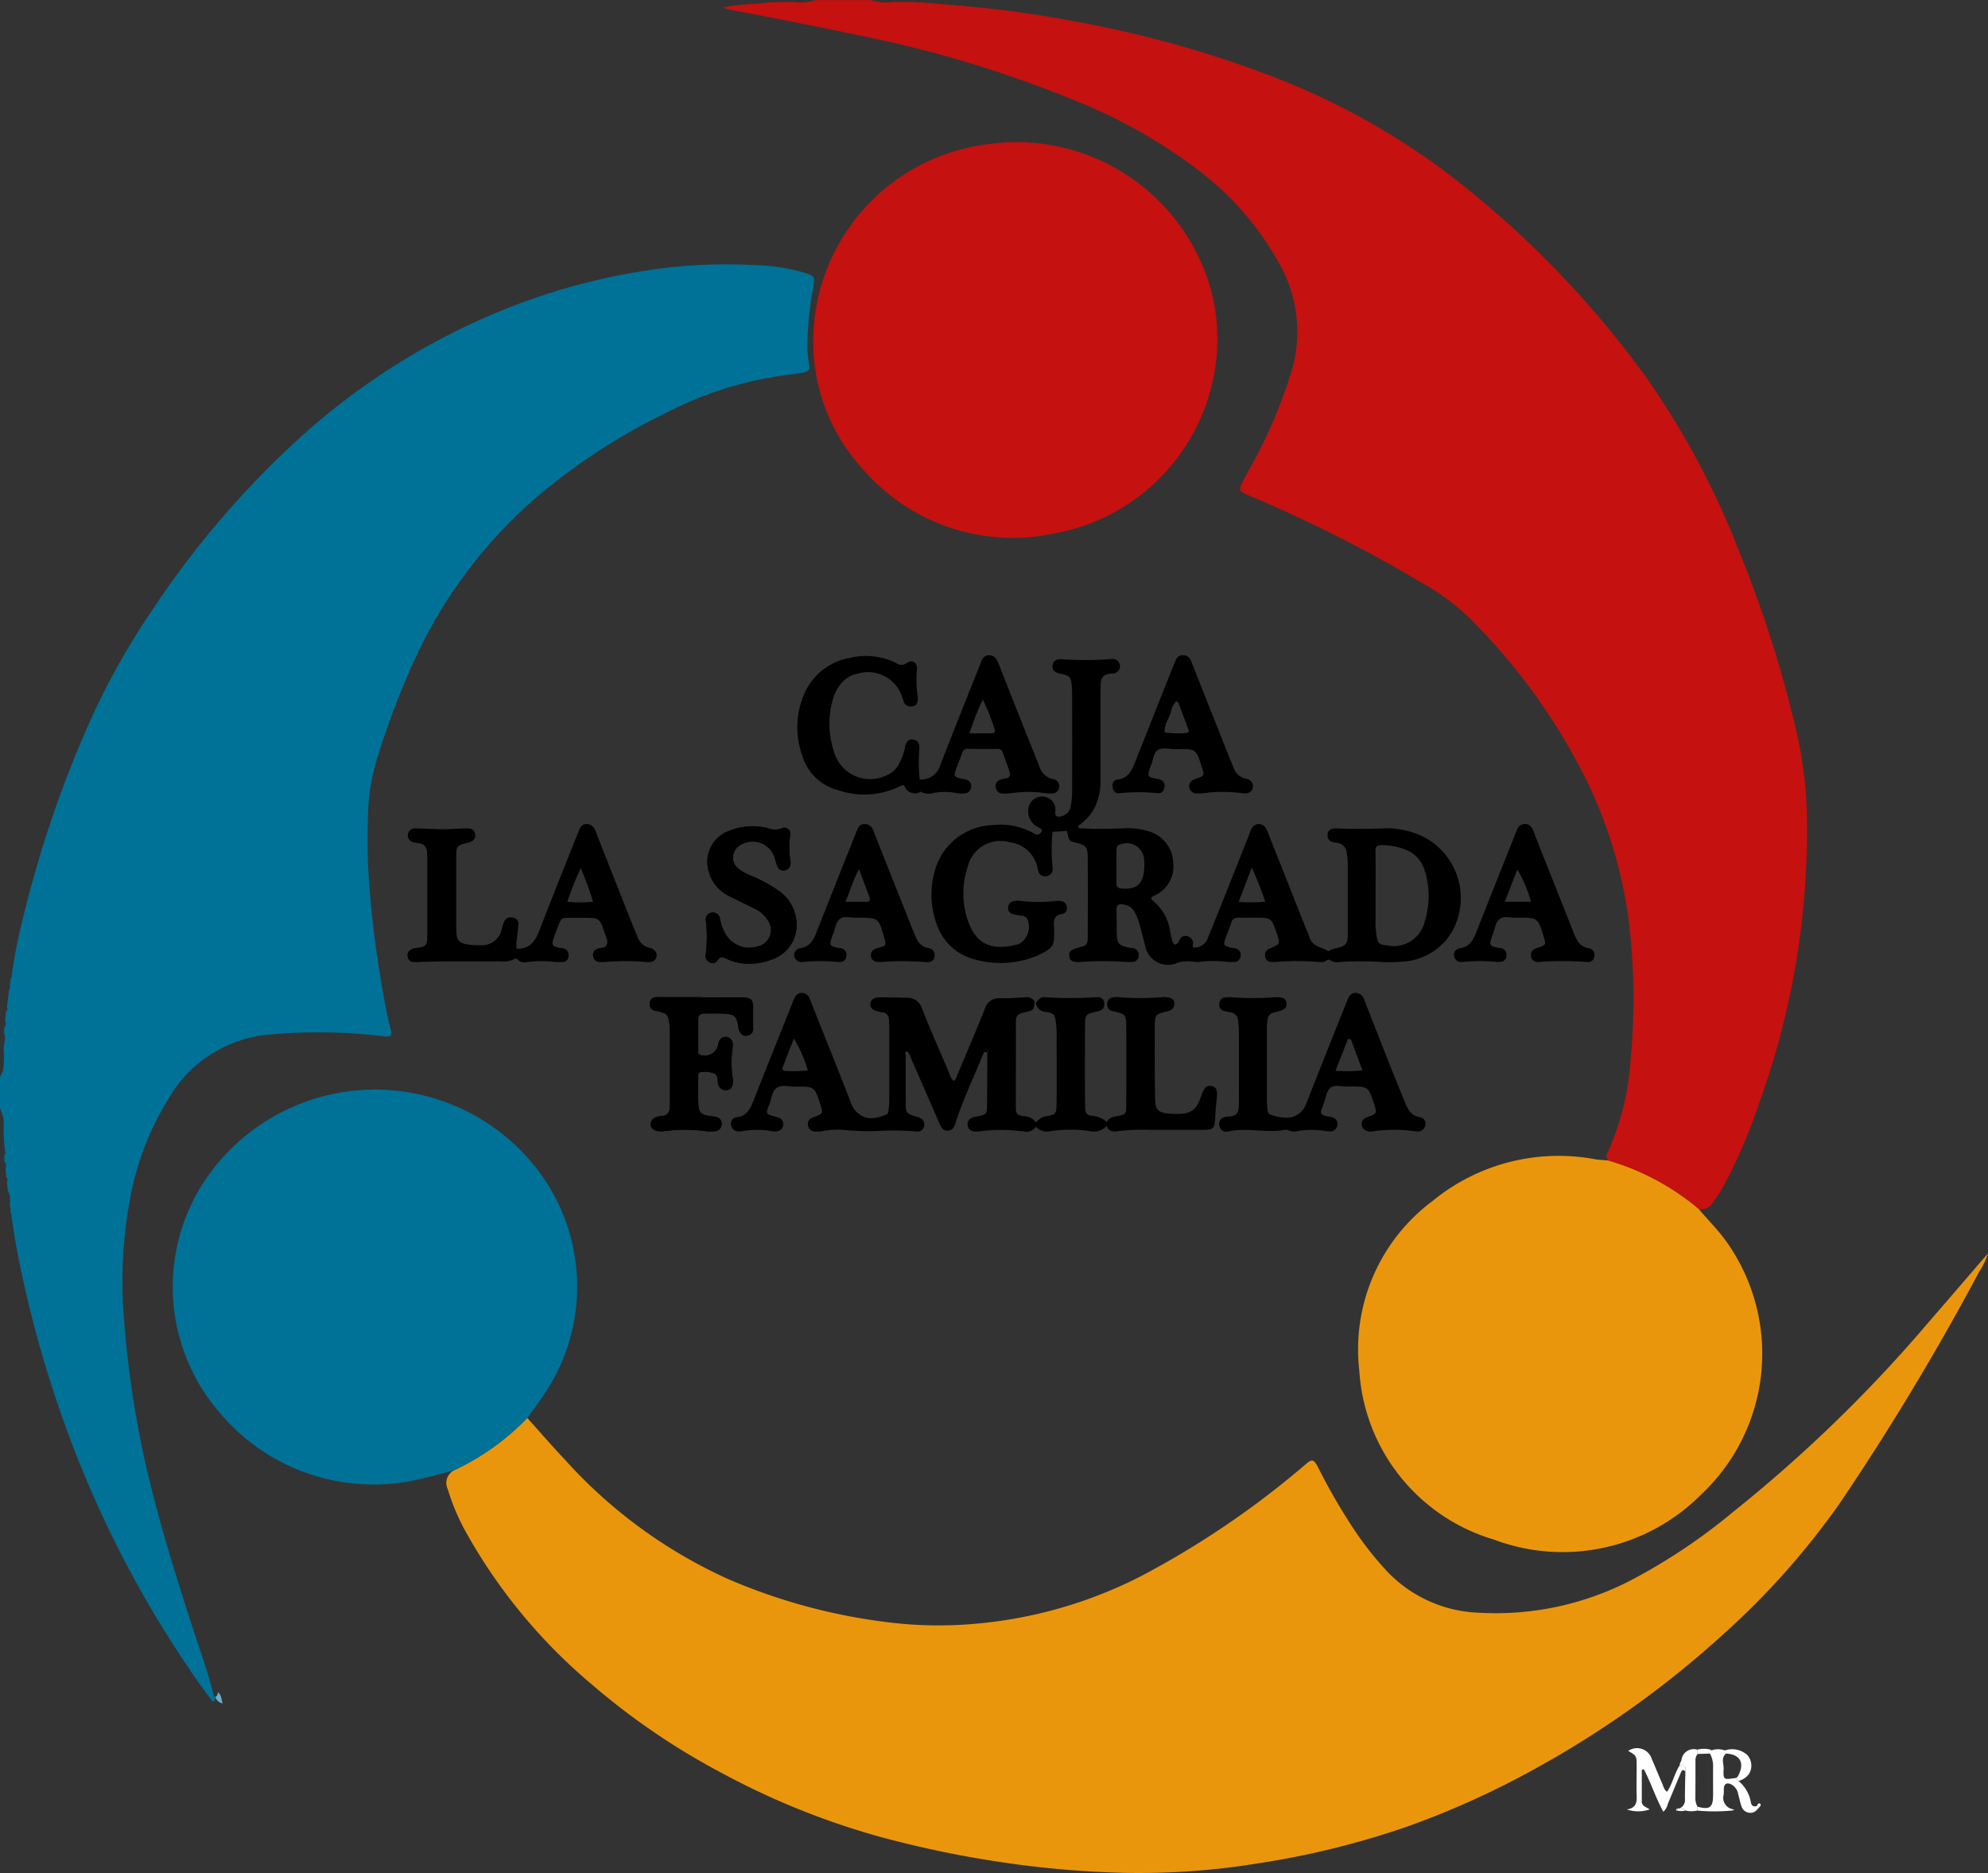 <svg xmlns="http://www.w3.org/2000/svg" width="103.02" height="97.045" viewBox="0 0 103.02 97.045">
  <rect x="0" y="0" width="103.02" height="97.045" fill="#333333" stroke="none"/>
  <g id="Grupo_5" data-name="Grupo 5" transform="translate(-1503.146 169.446)">
    <g id="Grupo_5-2" data-name="Grupo 5" transform="translate(1503.146 -169.446)">
      <path id="Trazado_88" data-name="Trazado 88" d="M1503.373,52.43l-.01-.293c.021-.045.067-.1.059-.134a8.776,8.776,0,0,1-.083-1.508,1.858,1.858,0,0,0-.193-.819V48.038a1.115,1.115,0,0,0,.183-.566,5.276,5.276,0,0,0,.01-.806c-.033-.3.151-.587.015-.881l.014-.3a.3.3,0,0,0,.049-.337l.038-.487a.168.168,0,0,0,.051-.232l.108-.884a.228.228,0,0,0,.037-.224q.026-.193.052-.386a.1.1,0,0,0,.046-.129,29.43,29.43,0,0,1,.677-3.352,59.6,59.6,0,0,1,3.364-9.8,38.138,38.138,0,0,1,3.188-5.709,47.561,47.561,0,0,1,7.84-9.137,35.575,35.575,0,0,1,10.495-6.539,33.048,33.048,0,0,1,7.881-2.083,27.1,27.1,0,0,1,5.1-.2,10.1,10.1,0,0,1,2.52.388c.556.175.576.214.47.8a16.485,16.485,0,0,0-.294,2.944,4.8,4.8,0,0,0,.078.966c.063.307.009.394-.3.468a4.842,4.842,0,0,1-.656.1,19.07,19.07,0,0,0-6.643,2.088,31.438,31.438,0,0,0-6.526,4.281,24.74,24.74,0,0,0-6.308,8.4,41.624,41.624,0,0,0-2,5.307,10.789,10.789,0,0,0-.421,2.926c-.027,1.09-.023,2.18.055,3.271A55.391,55.391,0,0,0,1523,43.7c.111.62.22,1.24.383,1.849.1.381.031.433-.372.391a28.349,28.349,0,0,0-6.017-.077,6.673,6.673,0,0,0-5.12,3.323,14.77,14.77,0,0,0-1.958,5.019,23.473,23.473,0,0,0-.324,6.612,51.6,51.6,0,0,0,1.029,6.966c.655,2.983,1.568,5.892,2.508,8.794.37,1.144.79,2.271,1.076,3.441a.239.239,0,0,0,.094.169c0,.1-.012.191-.122.233-.742-.954-1.413-1.957-2.064-2.973a56.538,56.538,0,0,1-3.473-6.255,58.306,58.306,0,0,1-2.952-7.565,59.044,59.044,0,0,1-1.649-6.535c-.119-.618-.206-1.242-.307-1.864a.111.111,0,0,0-.041-.139q0-.091-.009-.182c.01-.013.032-.029.029-.037a.493.493,0,0,0-.041-.081.829.829,0,0,1-.013-.092c-.011-.244.072-.5-.1-.723l-.06-.5a.135.135,0,0,0-.034-.22l-.028-.491A.308.308,0,0,0,1503.373,52.43Z" transform="translate(-1503.146 7.751)" fill="#007197"/>
      <path id="Trazado_89" data-name="Trazado 89" d="M1993.412-169.329c.713.062,1.425.125,2.138.185a58.446,58.446,0,0,1,6.015.833,57.147,57.147,0,0,1,10.305,2.914,37.132,37.132,0,0,1,9.748,5.627,50.907,50.907,0,0,1,9.453,9.941,42.56,42.56,0,0,1,4.809,9.056,62.119,62.119,0,0,1,2.922,9.2,22.008,22.008,0,0,1,.545,4.2,41.541,41.541,0,0,1-2.444,15,27.811,27.811,0,0,1-1.794,4.231,7.058,7.058,0,0,1-.659,1.033.7.7,0,0,1-.7.318,12.8,12.8,0,0,0-4.712-2.523c-.031-.121-.124-.2-.041-.371a13.413,13.413,0,0,0,1.184-4.521,33.884,33.884,0,0,0,.061-6.332,23.621,23.621,0,0,0-2.27-8.39,31.582,31.582,0,0,0-6.2-8.586,11.666,11.666,0,0,0-2.349-1.717,72.484,72.484,0,0,0-8.889-4.5c-.078-.034-.158-.063-.236-.1-.366-.161-.4-.254-.211-.62.262-.5.545-.985.8-1.484a25.437,25.437,0,0,0,1.73-4.2,7.14,7.14,0,0,0-.6-5.634,15.375,15.375,0,0,0-4.1-4.781,27.353,27.353,0,0,0-6.66-3.753,60.456,60.456,0,0,0-11.043-3.313q-3.4-.719-6.811-1.352a1.57,1.57,0,0,1-.214-.088c.854-.209,1.661-.147,2.444-.275l1.222-.011a2.617,2.617,0,0,0,1.132-.095h2.866a2.538,2.538,0,0,0,1.136.09l1.316.017h0C1993.339-169.291,1993.373-169.282,1993.412-169.329Z" transform="translate(-1945.714 169.446)" fill="#c5110f"/>
      <path id="Trazado_90" data-name="Trazado 90" d="M1803.689,670.821c.65.722,1.284,1.459,1.952,2.163a25.457,25.457,0,0,0,8.441,6.178,29.973,29.973,0,0,0,8.36,2.253,21.123,21.123,0,0,0,4.49.068,23.2,23.2,0,0,0,8.59-2.479,46.094,46.094,0,0,0,8.525-5.8c.311-.265.409-.243.628.19a31.3,31.3,0,0,0,1.9,3.272,17.155,17.155,0,0,0,1.686,2.12,6.892,6.892,0,0,0,4.782,2.129,15.2,15.2,0,0,0,7.9-1.716,30.205,30.205,0,0,0,5.256-3.527,73.611,73.611,0,0,0,10.148-9.857c1.006-1.156,2-2.32,3.042-3.525a3.693,3.693,0,0,1-.452.94,133.373,133.373,0,0,1-7.226,12,39.995,39.995,0,0,1-6.036,6.793,50.838,50.838,0,0,1-9.446,6.8,44.713,44.713,0,0,1-6.872,3.146,43.433,43.433,0,0,1-7.829,1.934,38.106,38.106,0,0,1-6.822.489,50.931,50.931,0,0,1-5.855-.469,54.476,54.476,0,0,1-7-1.431,39.482,39.482,0,0,1-8.132-3.3,36.317,36.317,0,0,1-6.664-4.544,28.368,28.368,0,0,1-6.524-7.873,11.266,11.266,0,0,1-.959-2.254.734.734,0,0,1,.335-.99A12.883,12.883,0,0,0,1803.689,670.821Z" transform="translate(-1776.365 -597.354)" fill="#ea960d"/>
      <path id="Trazado_91" data-name="Trazado 91" d="M1636.069,570.662a12.883,12.883,0,0,1-3.789,2.706c-.525.139-1.046.3-1.578.414a10.406,10.406,0,0,1-10.578-3.4,9.958,9.958,0,0,1-.937-11.755,10.616,10.616,0,0,1,17.218-1.076,9.962,9.962,0,0,1,.581,11.827C1636.7,569.818,1636.376,570.235,1636.069,570.662Z" transform="translate(-1608.745 -497.194)" fill="#007197"/>
      <path id="Trazado_92" data-name="Trazado 92" d="M2063.865-64.926a10.261,10.261,0,0,1-8.371,10.145,10.264,10.264,0,0,1-10-3.316,9.721,9.721,0,0,1-2.569-6.561,10.288,10.288,0,0,1,8.9-10.255,10.472,10.472,0,0,1,11.563,7.044A9.542,9.542,0,0,1,2063.865-64.926Z" transform="translate(-2000.781 82.404)" fill="#c5110f"/>
      <path id="Trazado_93" data-name="Trazado 93" d="M2417.594,598.1a12.8,12.8,0,0,1,4.712,2.523c.474.558.995,1.073,1.423,1.672a10,10,0,0,1-1.29,13.1,10.125,10.125,0,0,1-10.764,2.344,9.762,9.762,0,0,1-6.964-8.755,9.586,9.586,0,0,1,3.817-8.8,10.278,10.278,0,0,1,8.4-2.147C2417.15,598.074,2417.373,598.078,2417.594,598.1Z" transform="translate(-2334.271 -537.973)" fill="#ea960d"/>
    </g>
    <path id="Trazado_94" data-name="Trazado 94" d="M1646.113,953.859c.109-.042.122-.134.122-.233.2.127.171.337.256.573A.466.466,0,0,1,1646.113,953.859Z" transform="translate(-131.805 -1035.389)" fill="#6baec9"/>
    <g id="Grupo_6" data-name="Grupo 6" transform="translate(1587.451 -78.849)">
      <path id="Trazado_95" data-name="Trazado 95" d="M2585.984,992.14c-.136-.163-.195-.041-.242.073-.224.534-.444,1.069-.666,1.6a.791.791,0,0,1-.232.406c-.4-.727-.641-1.5-1.009-2.2l-.108.023c0,.549,0,1.1,0,1.646,0,.258.254.287.406.411a1.851,1.851,0,0,1-1.182,0c.5-.077.521-.376.51-.719-.016-.511,0-1.023,0-1.534s0-.526-.435-.781a.8.8,0,0,1,1.212.4c.189.438.368.88.558,1.317.059.137.082.3.244.4.283-.426.376-.942.652-1.369C2585.923,991.8,2586.048,991.884,2585.984,992.14Z" transform="translate(-2582.953 -990.944)" fill="#fff"/>
      <path id="Trazado_96" data-name="Trazado 96" d="M2633,994.429c-.131.125-.225.293-.443.3a.477.477,0,0,1-.5-.348c-.073-.207-.113-.426-.17-.638a.694.694,0,0,0-.387-.5c-.214-.09-.343,0-.355.243a2.389,2.389,0,0,1-.006.3.6.6,0,0,0,.479.76.17.17,0,0,0,0,.062,9.734,9.734,0,0,1-1.841.008q0-.1,0-.205c.638.174.81.049.813-.6,0-.474-.005-.949,0-1.423a1.4,1.4,0,0,0-.165-.733c0-.046,0-.126.014-.133a1.04,1.04,0,0,1,.821,0c.02.009.006.088.009.134-.286.224-.12.535-.133.8-.027.559,0,.561.568.478.034,0,.066-.013.1-.019a.223.223,0,0,0,.1.163,1.843,1.843,0,0,1,.641,1.092c.019.161.121.281.32.2Z" transform="translate(-2626.121 -991.401)" fill="#fff"/>
      <path id="Trazado_97" data-name="Trazado 97" d="M2618.571,991.7a.519.519,0,0,0-.112.376c0,.656,0,1.312-.006,1.969a.892.892,0,0,0,.109.383q0,.1,0,.205a1.3,1.3,0,0,1-.616,0c-.086-.116-.216-.09-.334-.1a.473.473,0,0,0,.3-.512c0-.467.015-.934.024-1.4.064-.255-.061-.34-.295-.326-.009-.109.07-.189.093-.286a.64.64,0,0,1,.828-.527C2618.564,991.553,2618.568,991.628,2618.571,991.7Z" transform="translate(-2614.903 -991.422)" fill="#fff"/>
      <path id="Trazado_98" data-name="Trazado 98" d="M2648.515,992.711a.872.872,0,0,0,.089-.121c.338-.661.093-1.1-.642-1.139-.055-.049-.095-.129-.033-.17a1.181,1.181,0,0,1,1.137.242.827.827,0,0,1,.086.992,1.007,1.007,0,0,1-.542.359A.222.222,0,0,1,2648.515,992.711Z" transform="translate(-2642.827 -991.192)" fill="#fff"/>
      <path id="Trazado_99" data-name="Trazado 99" d="M2629.808,991.378q-.005-.112-.011-.224a1.312,1.312,0,0,1,.629-.011c.132.03.133.122.04.214Z" transform="translate(-2626.14 -991.097)" fill="#fff"/>
      <path id="Trazado_100" data-name="Trazado 100" d="M2669.468,1027.492l-.137-.053c.027-.08.061-.177.163-.119C2669.545,1027.349,2669.521,1027.44,2669.468,1027.492Z" transform="translate(-2662.587 -1024.464)" fill="#fff"/>
      <path id="Trazado_101" data-name="Trazado 101" d="M2616.746,1030.629c.117.015.248-.011.334.1a.734.734,0,0,1-.407.007c0-.032,0-.064,0-.1A.047.047,0,0,1,2616.746,1030.629Z" transform="translate(-2614.04 -1027.521)" fill="#fff"/>
      <path id="Trazado_102" data-name="Trazado 102" d="M2653.315,1031.275a.176.176,0,0,1,0-.062l.07.031Z" transform="translate(-2647.819 -1028.069)" fill="#fff"/>
      <path id="Trazado_103" data-name="Trazado 103" d="M2615.719,1030.95c0,.032,0,.064,0,.1-.027-.01-.074-.014-.078-.03C2615.626,1030.955,2615.672,1030.948,2615.719,1030.95Z" transform="translate(-2613.087 -1027.826)" fill="#fff"/>
    </g>
    <path id="Trazado_104" data-name="Trazado 104" d="M1973.776,385.992a2.929,2.929,0,0,0,1.127-.2,1.9,1.9,0,0,0,1.258-2.326,2.117,2.117,0,0,0-.806-1.208,7.191,7.191,0,0,0-1.473-.814,2.894,2.894,0,0,1-.67-.369.738.738,0,0,1,.125-1.241,1.2,1.2,0,0,1,1.776.742,2.947,2.947,0,0,0,.127.388.317.317,0,0,0,.376.194.349.349,0,0,0,.291-.315.521.521,0,0,0,0-.153,4.238,4.238,0,0,1-.01-1.372.306.306,0,0,0-.42-.344,1.014,1.014,0,0,1-.779-.015,3.275,3.275,0,0,0-1.959.151,1.711,1.711,0,0,0-1.063,2.116,1.966,1.966,0,0,0,1.093,1.281c.422.221.858.418,1.283.635a1.624,1.624,0,0,1,.681.6.871.871,0,0,1-.541,1.364,1.431,1.431,0,0,1-1.639-.631,2.52,2.52,0,0,1-.3-.808.36.36,0,0,0-.4-.322.354.354,0,0,0-.325.433,7.523,7.523,0,0,1-.007,1.734.362.362,0,0,0,.213.42.3.3,0,0,0,.4-.123c.129-.186.261-.167.436-.082A2.564,2.564,0,0,0,1973.776,385.992Z" transform="translate(-431.798 -505.51)"/>
    <path id="Trazado_105" data-name="Trazado 105" d="M1937.1,492.281v-.021H1935.1c-.119,0-.239,0-.358,0a.308.308,0,0,0-.3.3.34.34,0,0,0,.236.4,1.2,1.2,0,0,0,.151.027c.506.114.553.16.625.652a3.23,3.23,0,0,1,.03.458q0,1.765,0,3.53c0,.119,0,.239-.015.358a.41.41,0,0,1-.406.437,1.026,1.026,0,0,0-.2.026c-.213.059-.38.176-.374.419,0,.2.214.344.489.348a1.256,1.256,0,0,0,.2-.012,7.865,7.865,0,0,1,2.09-.006,2.892,2.892,0,0,0,.51.014.377.377,0,0,0,.379-.351.358.358,0,0,0-.321-.4c-.1-.023-.2-.024-.3-.04-.448-.072-.563-.175-.585-.623-.024-.476-.009-.955-.01-1.432,0-.1.008-.215.146-.223a1.284,1.284,0,0,1,.7.079c.179.1.162.283.176.452a.538.538,0,0,0,.035.148.38.38,0,0,0,.4.259c.211,0,.3-.145.339-.322a.833.833,0,0,0-.007-.3,5.127,5.127,0,0,1-.007-1.528,1.007,1.007,0,0,0,.011-.254.365.365,0,0,0-.315-.352.361.361,0,0,0-.4.252,1.522,1.522,0,0,0-.062.246.724.724,0,0,1-.926.429.162.162,0,0,1-.089-.165c0-.563,0-1.125,0-1.688,0-.219.139-.292.336-.292.239,0,.478-.006.716,0,.8.022.951.033,1.045.783a.242.242,0,0,0,.013.049c.085.246.24.359.445.315a.356.356,0,0,0,.292-.414c-.008-.324-.006-.648,0-.971,0-.5-.085-.587-.6-.591C1938.5,492.277,1937.8,492.281,1937.1,492.281Z" transform="translate(-397.623 -610.043)"/>
    <path id="Trazado_106" data-name="Trazado 106" d="M2127.093,276.77c-.087-.134-.252-.163-.368-.262a.9.9,0,0,1-.268-1.1.7.7,0,0,1,.819-.363.667.667,0,0,1,.5.732c-.012.264.049.318.3.27a.635.635,0,0,0,.508-.573,4.174,4.174,0,0,0,.064-.763q.008-2.507,0-5.015a4.074,4.074,0,0,0-.017-.409c-.047-.467-.105-.528-.578-.627-.317-.066-.433-.18-.417-.41s.166-.366.47-.345a17.281,17.281,0,0,0,2.555-.007.387.387,0,0,1,.463.306.383.383,0,0,1-.385.443c-.594.032-.618.3-.619.789-.006,1.586,0,3.172,0,4.759a3.05,3.05,0,0,1-.344,1.478,2.763,2.763,0,0,1-.828.881c.062.173.2.112.308.118.665.043,1.33.019,1.995,0a3.717,3.717,0,0,1,1.316.136,1.756,1.756,0,0,1,1.32,1.641,1.659,1.659,0,0,1-.978,1.706c-.046.023-.09.049-.133.076a.133.133,0,0,0-.028.035.206.206,0,0,0,.1.168,2.5,2.5,0,0,1,.882,1.568,5,5,0,0,0,.125.547c.059.174.175.178.294.027a.806.806,0,0,0,.072-.136.316.316,0,0,1,.379-.185.375.375,0,0,1,.316.352c.009.077-.064.162.033.242a.753.753,0,0,0,.754-.558c.229-.55.45-1.1.671-1.657q.728-1.828,1.454-3.656a2.35,2.35,0,0,1,.115-.284.419.419,0,0,1,.746-.036,2.007,2.007,0,0,1,.162.374q.971,2.446,1.941,4.892a3.445,3.445,0,0,1,.156.377c.133.506.639.506.976.734.251-.183.595-.133.838-.319.179-.137.167-.363.168-.568q0-1.868,0-3.735a3.8,3.8,0,0,0-.049-.456.56.56,0,0,0-.521-.539,1.3,1.3,0,0,1-.25-.049.331.331,0,0,1-.22-.365.309.309,0,0,1,.274-.32,1.4,1.4,0,0,1,.306-.012c.75.044,1.5.022,2.25,0a4.311,4.311,0,0,1,2.177.457,3.568,3.568,0,0,1,1.415,4.934,3.193,3.193,0,0,1-2.638,1.519,7.9,7.9,0,0,1-1.176,0,16.857,16.857,0,0,0-1.942.007.691.691,0,0,1-.495-.062.167.167,0,0,0-.227-.01.531.531,0,0,1-.393.076,13.391,13.391,0,0,0-2.247,0c-.068,0-.136,0-.2,0a.324.324,0,0,1-.344-.308.352.352,0,0,1,.253-.394c.539-.23.538-.231.349-.783-.277-.809-.277-.809-1.12-.809-.29,0-.58.006-.87,0a.33.33,0,0,0-.369.271c-.085.276-.208.541-.305.813-.112.313-.078.374.247.459.082.021.17.018.252.04a.35.35,0,0,1,.293.412.333.333,0,0,1-.355.3c-.119,0-.239,0-.358-.01a5.794,5.794,0,0,0-1.376,0,1.123,1.123,0,0,1-.356-.006,2.076,2.076,0,0,0-.786.037,1.2,1.2,0,0,1-1.7-.79c-.083-.348-.176-.693-.269-1.038a2.909,2.909,0,0,0-.284-.764.735.735,0,0,0-.508-.393c-.275-.047-.458-.085-.44.332.018.391,0,.785.013,1.176.02.5.122.608.621.709.083.017.172.011.253.034a.341.341,0,0,1,.261.387.315.315,0,0,1-.329.32,3.527,3.527,0,0,1-.358,0,17.141,17.141,0,0,0-2.3,0c-.437.036-.573-.054-.606-.293s.085-.349.491-.451.46-.14.462-.547c.01-1.381.012-2.763,0-4.144-.006-.534-.11-.623-.631-.747-.326-.078-.334-.089-.445-.6l-.746.038a9.217,9.217,0,0,0,0,1.837.387.387,0,0,1-.349.476c-.247.012-.369-.134-.415-.363a1.661,1.661,0,0,0-1.438-1.4,1.743,1.743,0,0,0-2.195,1.266,4.309,4.309,0,0,0,.094,3.006c.481,1.176,1.4,1.312,2.553,1a1.024,1.024,0,0,0,.438-1.316.385.385,0,0,0-.307-.156,4.371,4.371,0,0,1-.452-.084.315.315,0,0,1-.229-.355.327.327,0,0,1,.243-.3.856.856,0,0,1,.405-.025,8.187,8.187,0,0,0,1.787.007,1.1,1.1,0,0,1,.305,0,.34.34,0,0,1,.3.307.289.289,0,0,1-.22.356c-.463.053-.475.354-.437.7a.953.953,0,0,1,0,.1c.005.878-.013.938-.808,1.338a4.96,4.96,0,0,1-3.3.224,2.809,2.809,0,0,1-1.981-1.833,4.478,4.478,0,0,1-.107-2.715,3.214,3.214,0,0,1,2.968-2.411,3.542,3.542,0,0,1,2.126.4C2126.839,277.046,2126.992,277.019,2127.093,276.77Zm17.281,3.084h0c0,.494,0,.988,0,1.482a5.021,5.021,0,0,0,.043.866c.076.427.131.487.542.531a1.651,1.651,0,0,0,1.973-1.285,4.368,4.368,0,0,0-.005-2.568,1.659,1.659,0,0,0-1.036-1.122,3.347,3.347,0,0,0-1.2-.217c-.246,0-.328.073-.323.319C2144.382,278.525,2144.374,279.19,2144.374,279.854Zm-13.431-1.19h0c0,.289,0,.577,0,.866,0,.163.065.235.239.253.782.08,1.156-.224,1.2-1a2.83,2.83,0,0,0,0-.407.9.9,0,0,0-1.189-.889c-.157.028-.243.1-.242.264C2130.944,278.053,2130.942,278.359,2130.942,278.664Zm7.711,1.8a18.716,18.716,0,0,0-.695-1.767l-.681,1.782A7.507,7.507,0,0,0,2138.653,280.466Z" transform="translate(-569.944 -403.196)"/>
    <path id="Trazado_107" data-name="Trazado 107" d="M2001.279,492.5c-.5,1.231-1.08,2.429-1.488,3.7-.067.208-.16.385-.41.384s-.338-.192-.422-.386q-.733-1.688-1.471-3.373a.808.808,0,0,0-.194-.355c-.162.037-.078.164-.078.245-.007.785,0,1.569,0,2.354,0,.616,0,.625.6.8.219.063.371.178.361.425a.354.354,0,0,1-.434.328,14.5,14.5,0,0,0-1.934-.024,12.108,12.108,0,0,1-1.592-.033,4.118,4.118,0,0,0-1.325.044,1.5,1.5,0,0,1-.357.023.372.372,0,0,1-.385-.337c-.029-.223.095-.342.3-.415.494-.181.493-.184.34-.661-.294-.919-.294-.924-1.3-.916-.321,0-.692-.116-.952.059s-.272.569-.391.866c-.2.493-.186.5.335.632a.826.826,0,0,1,.146.044.356.356,0,0,1,.241.4.374.374,0,0,1-.352.317,1.218,1.218,0,0,1-.3-.022,4.315,4.315,0,0,0-1.426.006.917.917,0,0,1-.254.016.379.379,0,0,1-.372-.357.322.322,0,0,1,.279-.374c.565-.059.732-.473.906-.915.655-1.665,1.322-3.325,1.985-4.986a2.428,2.428,0,0,1,.118-.283.414.414,0,0,1,.765-.007,1.936,1.936,0,0,1,.115.284c.674,1.694,1.355,3.385,2.018,5.082a1.21,1.21,0,0,0,.907.867,1.879,1.879,0,0,0,.958-.192c.1-.03.1-.172.116-.27a4.947,4.947,0,0,0,.032-.561q0-1.817,0-3.633a4.5,4.5,0,0,0-.021-.459.362.362,0,0,0-.35-.369,1.281,1.281,0,0,1-.151-.024c-.341-.071-.489-.212-.456-.433.031-.206.193-.319.5-.318.46,0,.921.014,1.381.025a.789.789,0,0,1,.8.574c.436,1.11.924,2.2,1.392,3.3a.941.941,0,0,0,.237.436c.13-.072.146-.195.191-.3.474-1.132.959-2.259,1.418-3.4a.761.761,0,0,1,.783-.586c.442.009.886-.023,1.328-.048a.461.461,0,0,1,.48.216c-.031.43-.04.452-.492.553-.269.06-.48.124-.479.472.008,1.479-.007,2.958,0,4.438,0,.384.055.429.441.485a.714.714,0,0,1,.6.328q0,.1,0,.206a.587.587,0,0,1-.62.257,8.83,8.83,0,0,0-2.342-.007.877.877,0,0,1-.254,0,.358.358,0,0,1-.326-.339.349.349,0,0,1,.223-.366,1.04,1.04,0,0,1,.243-.067c.529-.1.536-.107.541-.662.008-.885.01-1.771.015-2.656.052-.051.069-.117,0-.147C2001.325,492.338,2001.3,492.425,2001.279,492.5Zm-9.859-.683c-.191.485-.384.969-.569,1.456-.038.1-.028.217.118.216a7.216,7.216,0,0,0,1.174-.025A6.618,6.618,0,0,0,1991.421,491.817Z" transform="translate(-447.135 -607.447)"/>
    <path id="Trazado_108" data-name="Trazado 108" d="M2038.577,271.8a1.037,1.037,0,0,0,1.079-.782c.647-1.667,1.315-3.325,1.975-4.986.031-.079.064-.158.094-.238.08-.212.162-.425.439-.431.292-.006.4.194.5.432q1,2.542,2.016,5.08c.031.079.066.157.1.236a.912.912,0,0,0,.7.667.358.358,0,0,1,.313.45c-.048.244-.234.316-.463.3-.1-.007-.2-.012-.305-.028a5.912,5.912,0,0,0-1.629,0,2.888,2.888,0,0,1-.559.026.353.353,0,0,1-.323-.343.321.321,0,0,1,.219-.363,1.349,1.349,0,0,1,.294-.079.227.227,0,0,0,.207-.33c-.107-.34-.238-.674-.355-1.011a.251.251,0,0,0-.269-.183c-.512,0-1.023,0-1.534-.006a.271.271,0,0,0-.3.215c-.1.306-.237.6-.339.909-.1.288-.06.333.259.409.1.024.2.039.3.069a.327.327,0,0,1,.248.346.36.36,0,0,1-.3.36,1.278,1.278,0,0,1-.457-.018,3.375,3.375,0,0,0-1.22,0,.789.789,0,0,1-.548-.025c-.03-.016-.069-.05-.091-.042a.573.573,0,0,1-.834-.287c-.058-.115-.22-.01-.322.042a4.2,4.2,0,0,1-3.137.16,2.617,2.617,0,0,1-1.838-1.768,4.35,4.35,0,0,1,.049-3.1,3.172,3.172,0,0,1,2.423-1.985,3.535,3.535,0,0,1,2.388.268.441.441,0,0,0,.55,0c.273-.206.562-.018.527.32a6.27,6.27,0,0,0,.038,1.426c.038.309-.057.472-.285.5a.379.379,0,0,1-.458-.307c-.014-.049-.035-.1-.051-.144a1.86,1.86,0,0,0-2.323-1.241,1.44,1.44,0,0,0-.919.6,2.061,2.061,0,0,0-.361.729,4.605,4.605,0,0,0,.078,2.767,1.94,1.94,0,0,0,2.748,1.149,1.187,1.187,0,0,0,.612-.593,2.833,2.833,0,0,0,.308-.861c.065-.31.214-.425.436-.377s.329.2.3.506A8.119,8.119,0,0,0,2038.577,271.8Zm2.578-2.392h1.133c.15,0,.23-.069.172-.22a11.034,11.034,0,0,0-.617-1.532A16.094,16.094,0,0,0,2041.155,269.4Z" transform="translate(-487.771 -400.858)"/>
    <path id="Trazado_109" data-name="Trazado 109" d="M1779.272,383.856c.686.017.972-.4,1.184-.954.605-1.574,1.236-3.138,1.857-4.706.057-.142.12-.282.172-.426.074-.2.174-.383.423-.376s.378.166.468.4c.53,1.365,1.072,2.726,1.611,4.088q.264.665.538,1.326a.848.848,0,0,0,.642.6.424.424,0,0,1,.262.145.346.346,0,0,1-.193.586.891.891,0,0,1-.255.006,11.833,11.833,0,0,0-2.144,0,2.491,2.491,0,0,1-.256,0,.338.338,0,0,1-.346-.311.333.333,0,0,1,.255-.389c.156-.055.371-.014.451-.189.092-.2-.037-.4-.1-.59-.265-.814-.269-.813-1.118-.813-.222,0-.443,0-.665,0-.47,0-.471,0-.647.461-.079.207-.161.413-.231.623-.1.31-.061.383.26.463.082.021.171.014.253.036a.35.35,0,0,1,.273.382.319.319,0,0,1-.326.327,3.064,3.064,0,0,1-.409-.008,5.959,5.959,0,0,0-1.325,0c-.2.024-.413.067-.574-.118-.071-.081-.146-.059-.225-.01a1.165,1.165,0,0,1-.646.1c-1.432.009-2.865-.024-4.3.035a1.955,1.955,0,0,1-.255,0,.305.305,0,0,1-.278-.26.328.328,0,0,1,.129-.363.518.518,0,0,1,.231-.095c.663-.067.658-.149.656-.83,0-1.245,0-2.49,0-3.735a3.322,3.322,0,0,0-.022-.459.444.444,0,0,0-.393-.41c-.084-.014-.168-.028-.253-.041a.367.367,0,1,1,.073-.73c.614.009,1.226.064,1.841.03.255-.014.511-.022.766-.032.219-.008.417.022.464.289.042.24-.075.381-.367.451-.584.139-.607.162-.609.733q-.005,1.868,0,3.735c0,.63.129.766.769.828a3.126,3.126,0,0,0,.459.017,1.04,1.04,0,0,0,1.128-.844,3.8,3.8,0,0,1,.127-.387.378.378,0,0,1,.479-.186.314.314,0,0,1,.254.382c-.021.238-.046.475-.07.713A1.4,1.4,0,0,0,1779.272,383.856Zm3.318-4.181a18.566,18.566,0,0,0-.69,1.747,6.886,6.886,0,0,0,1.334,0A15.887,15.887,0,0,0,1782.59,379.674Z" transform="translate(-249.354 -504.145)"/>
    <path id="Trazado_110" data-name="Trazado 110" d="M2318.988,494.382c-.26.026-.618-.114-.854.06s-.257.541-.366.827c-.037.1-.069.193-.107.287-.089.217.011.319.215.36.116.023.236.037.349.071a.336.336,0,0,1,.245.4.354.354,0,0,1-.343.323,1.743,1.743,0,0,1-.355-.031,4.584,4.584,0,0,0-1.325.009.7.7,0,0,1-.5-.026.238.238,0,0,0-.146-.04c-.976.2-1.965-.122-2.944.086a.372.372,0,0,1-.5-.305c-.039-.247.1-.438.424-.456.5-.027.586-.165.589-.693q.008-1.919,0-3.838a4.458,4.458,0,0,0-.044-.458.441.441,0,0,0-.386-.415,3.157,3.157,0,0,1-.35-.074.334.334,0,0,1-.228-.405.32.32,0,0,1,.3-.294,1.72,1.72,0,0,1,.357-.007,14.838,14.838,0,0,0,2.2,0c.441-.024.581.06.615.289.037.246-.1.366-.536.472-.352.085-.41.146-.457.513a2.812,2.812,0,0,0-.017.357q0,1.868,0,3.736a3.643,3.643,0,0,0,.031.458c.013.1.049.229.152.25a2.326,2.326,0,0,0,.972.159,1.077,1.077,0,0,0,.871-.69c.576-1.476,1.166-2.946,1.751-4.419.132-.332.273-.662.4-1,.08-.208.195-.365.441-.35a.489.489,0,0,1,.434.375q.7,1.786,1.4,3.567c.219.555.451,1.1.672,1.658.155.387.305.757.8.834a.339.339,0,0,1,.28.424.381.381,0,0,1-.456.312c-.017,0-.034,0-.051,0a7.634,7.634,0,0,0-2.192,0,.584.584,0,0,1-.352-.03.384.384,0,0,1-.244-.358.345.345,0,0,1,.221-.316c.031-.015.062-.028.094-.04.486-.184.486-.184.33-.664-.3-.916-.3-.916-1.25-.916Zm.786-.827c-.206-.559-.387-1.052-.571-1.544-.017-.047-.046-.092-.176-.091l-.651,1.654A8.773,8.773,0,0,0,2319.773,493.555Z" transform="translate(-746.025 -607.537)"/>
    <path id="Trazado_111" data-name="Trazado 111" d="M2033.616,382.227c-.261.026-.612-.11-.857.061s-.247.541-.374.816a1.754,1.754,0,0,0-.069.192c-.113.345-.084.4.283.483.083.02.172.016.251.043a.335.335,0,0,1,.23.4.3.3,0,0,1-.3.3.975.975,0,0,1-.153,0,9.512,9.512,0,0,0-1.782,0,.371.371,0,0,1-.4-.156.351.351,0,0,1,.232-.552c.515-.068.7-.424.86-.833q.966-2.445,1.94-4.886c.056-.142.115-.283.173-.425a.4.4,0,0,1,.376-.294.454.454,0,0,1,.437.3c.049.108.088.221.132.332q.97,2.443,1.941,4.885c.063.158.138.311.208.466a.773.773,0,0,0,.585.443.366.366,0,0,1,.323.443c-.041.257-.243.308-.465.283a15.607,15.607,0,0,0-2.345,0c-.3.012-.479-.114-.487-.326-.009-.248.149-.346.373-.406.429-.116.429-.132.308-.555C2034.75,382.227,2034.75,382.227,2033.616,382.227Zm-.577-.82c.408,0,.742,0,1.076,0,.209,0,.216-.113.159-.266-.172-.457-.345-.914-.539-1.426C2033.451,380.264,2033.287,380.794,2033.04,381.407Z" transform="translate(-486.078 -504.128)"/>
    <path id="Trazado_112" data-name="Trazado 112" d="M2244.721,270.239c-.305,0-.662-.1-.9.026-.271.141-.267.56-.4.849a1.357,1.357,0,0,0-.071.192c-.095.306-.067.36.228.433.1.024.2.038.3.063a.325.325,0,0,1,.255.385c-.014.2-.14.353-.321.334a9.615,9.615,0,0,0-2.035,0c-.187.021-.31-.13-.335-.322s.054-.368.247-.388c.613-.066.777-.539.961-1q.943-2.374,1.883-4.748c.057-.142.119-.283.177-.425a.38.38,0,0,1,.391-.268.423.423,0,0,1,.4.266c.124.3.237.6.356.9q.819,2.065,1.64,4.13c.063.158.131.314.2.472a.863.863,0,0,0,.665.633.385.385,0,0,1,.353.43c-.02.216-.2.354-.494.323a8.342,8.342,0,0,0-1.784-.044,2.862,2.862,0,0,1-.66.048.374.374,0,0,1-.337-.51.438.438,0,0,1,.312-.239c.462-.164.462-.165.314-.633C2245.765,270.211,2245.765,270.211,2244.721,270.239Zm.019-2.485a1.129,1.129,0,0,0-.274.573c-.1.348-.371.646-.319,1.04a4.748,4.748,0,0,0,1.11.034c.042,0,.085-.038.158-.073-.179-.482-.354-.956-.533-1.429A.188.188,0,0,0,2244.74,267.755Z" transform="translate(-680.644 -400.866)"/>
    <path id="Trazado_113" data-name="Trazado 113" d="M2471.533,382.189c-.273.036-.646-.124-.9.075-.228.179-.245.545-.364.825-.02.047-.036.1-.052.144-.125.367-.091.426.3.513.066.015.137.007.2.025a.346.346,0,0,1,.271.381.321.321,0,0,1-.32.331,1,1,0,0,1-.153,0,9.423,9.423,0,0,0-1.783,0,.364.364,0,0,1-.425-.206.344.344,0,0,1,.263-.5c.512-.07.695-.427.857-.836q.957-2.42,1.923-4.835a4.581,4.581,0,0,1,.213-.519.42.42,0,0,1,.77,0,2.462,2.462,0,0,1,.134.33q.987,2.491,1.976,4.981c.158.4.3.8.824.878a.345.345,0,0,1,.274.428c-.035.229-.2.3-.411.281a16.7,16.7,0,0,0-2.448,0c-.209.011-.37-.057-.414-.286s.063-.357.317-.44c.467-.154.467-.154.318-.633C2472.616,382.189,2472.616,382.189,2471.533,382.189Zm.023-2.5-.652,1.677h1.359A7.274,7.274,0,0,0,2471.556,379.694Z" transform="translate(-889.778 -504.09)"/>
    <path id="Trazado_114" data-name="Trazado 114" d="M1973.776,385.992a2.564,2.564,0,0,1-1.21-.264c-.175-.085-.307-.1-.436.082a.3.3,0,0,1-.4.123.362.362,0,0,1-.213-.42,7.523,7.523,0,0,0,.007-1.734.354.354,0,0,1,.325-.433.36.36,0,0,1,.4.322,2.52,2.52,0,0,0,.3.808,1.431,1.431,0,0,0,1.639.631.871.871,0,0,0,.541-1.364,1.624,1.624,0,0,0-.681-.6c-.425-.217-.86-.414-1.283-.635a1.966,1.966,0,0,1-1.093-1.281,1.711,1.711,0,0,1,1.063-2.116,3.275,3.275,0,0,1,1.959-.151,1.014,1.014,0,0,0,.779.015.306.306,0,0,1,.42.344,4.238,4.238,0,0,0,.01,1.372.521.521,0,0,1,0,.153.349.349,0,0,1-.291.315.317.317,0,0,1-.376-.194,2.947,2.947,0,0,1-.127-.388,1.2,1.2,0,0,0-1.776-.742.738.738,0,0,0-.125,1.241,2.894,2.894,0,0,0,.67.369,7.191,7.191,0,0,1,1.473.814,2.117,2.117,0,0,1,.806,1.208,1.9,1.9,0,0,1-1.258,2.326A2.929,2.929,0,0,1,1973.776,385.992Z" transform="translate(-431.798 -505.51)"/>
    <path id="Trazado_115" data-name="Trazado 115" d="M1937.1,492.281c.7,0,1.4,0,2.1,0,.513,0,.6.1.6.591,0,.324,0,.648,0,.971a.356.356,0,0,1-.292.414c-.205.044-.36-.069-.445-.315a.242.242,0,0,1-.013-.049c-.094-.75-.24-.76-1.045-.783-.239-.007-.477,0-.716,0-.2,0-.334.073-.336.292,0,.563,0,1.125,0,1.688a.162.162,0,0,0,.089.165.724.724,0,0,0,.926-.429,1.522,1.522,0,0,1,.062-.246.361.361,0,0,1,.4-.252.365.365,0,0,1,.315.352,1.007,1.007,0,0,1-.011.254,5.127,5.127,0,0,0,.007,1.528.833.833,0,0,1,.007.3c-.038.176-.129.317-.339.322a.38.38,0,0,1-.4-.259.538.538,0,0,1-.035-.148c-.014-.169,0-.356-.176-.452a1.284,1.284,0,0,0-.7-.079c-.139.007-.147.118-.146.223,0,.478-.014.956.01,1.432.022.448.138.551.585.623.1.016.2.017.3.04a.358.358,0,0,1,.321.4.377.377,0,0,1-.379.351,2.892,2.892,0,0,1-.51-.014,7.865,7.865,0,0,0-2.09.006,1.256,1.256,0,0,1-.2.012c-.274,0-.484-.143-.489-.348-.006-.244.161-.36.374-.419a1.026,1.026,0,0,1,.2-.026.41.41,0,0,0,.406-.437c.01-.119.014-.238.015-.358q0-1.765,0-3.53a3.23,3.23,0,0,0-.03-.458c-.072-.492-.119-.538-.625-.652a1.2,1.2,0,0,1-.151-.027.34.34,0,0,1-.236-.4.308.308,0,0,1,.3-.3c.119-.008.239,0,.358,0h1.995Z" transform="translate(-397.623 -610.043)"/>
    <path id="Trazado_116" data-name="Trazado 116" d="M2237.705,498.731c.1-.219.3-.258.5-.3.5-.1.5-.1.506-.585q.007-2.047,0-4.093c0-.567-.047-.611-.613-.751a.832.832,0,0,1-.2-.052.371.371,0,0,1,.078-.674,1.329,1.329,0,0,1,.356-.017,12.726,12.726,0,0,0,2.2,0,1.546,1.546,0,0,1,.2,0c.318.014.481.123.473.339-.009.237-.149.35-.382.4-.588.134-.627.169-.632.781q-.014,1.867.015,3.734c.009.6.164.733.771.783.1.008.2.015.307.015.8,0,1.065-.193,1.314-.939.14-.419.272-.55.517-.509.27.045.337.225.281.7q-.05.431-.072.866c-.034.675-.06.7-.757.706-.853,0-1.706,0-2.558,0a11.161,11.161,0,0,0-1.736.068c-.247.039-.484.016-.58-.279Q2237.7,498.832,2237.705,498.731Z" transform="translate(-677.201 -610.04)"/>
    <path id="Trazado_117" data-name="Trazado 117" d="M2194.215,498.738q0,.1-.009.2a.914.914,0,0,1-.868.272,6.7,6.7,0,0,0-2.035,0,.78.78,0,0,1-.78-.246c0-.069,0-.138,0-.206.157-.119.272-.278.5-.313.55-.084.581-.121.587-.682.012-1.021.007-2.043,0-3.064a8.088,8.088,0,0,0-.028-1.071c-.064-.469-.082-.517-.54-.6a.533.533,0,0,1-.506-.476c.126-.129.215-.3.446-.284a21.061,21.061,0,0,0,2.7,0,.335.335,0,0,1,.4.309.361.361,0,0,1-.294.416c-.065.018-.134.026-.2.042-.424.1-.5.153-.5.572q-.018,2.17,0,4.34c0,.345.083.45.409.467A1.316,1.316,0,0,1,2194.215,498.738Z" transform="translate(-633.711 -610.047)"/>
    <path id="Trazado_118" data-name="Trazado 118" d="M2156.342,527.047c.021-.075.046-.162.146-.12.071.03.054.1,0,.147Z" transform="translate(-602.198 -641.995)"/>
  </g>
</svg>
